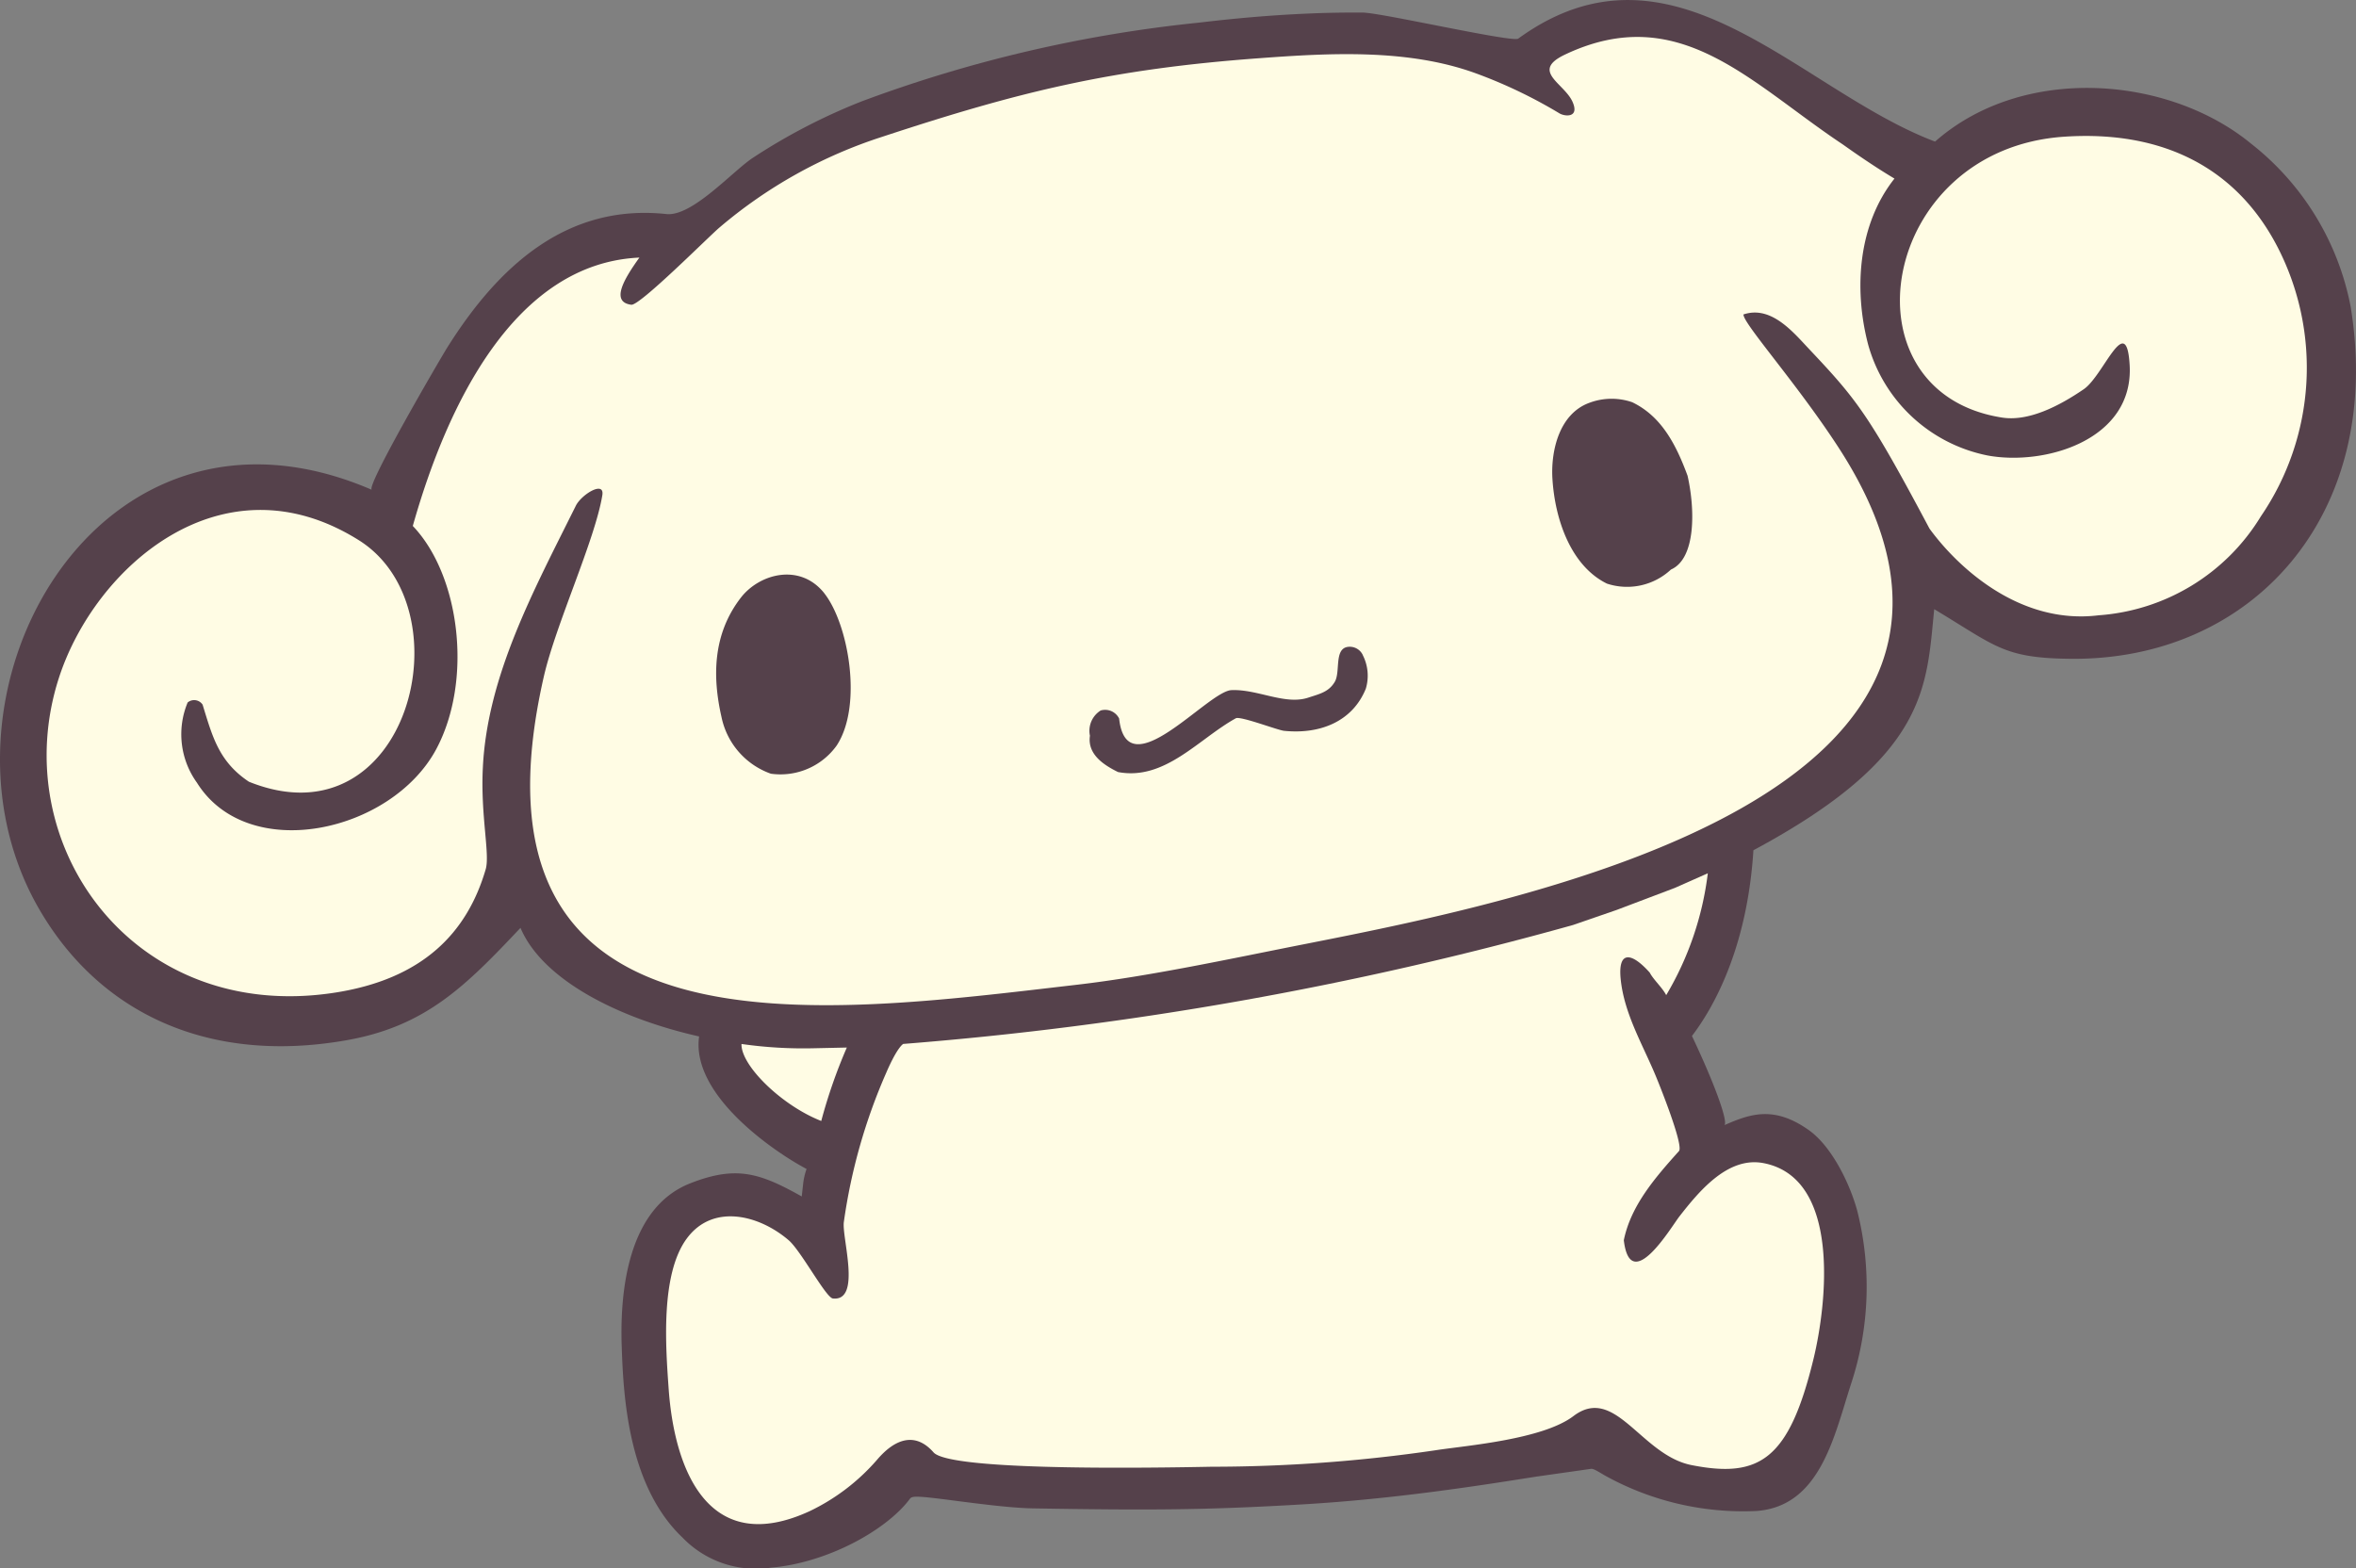 <svg xmlns="http://www.w3.org/2000/svg" xmlns:xlink="http://www.w3.org/1999/xlink" width="165.898" height="110.451" viewBox="0 0 165.898 110.451"><rect x="0" y="0" width="165.898" height="110.451" fill="#808080" stroke="none"/><defs><style>.a{fill:none;}.b{clip-path:url(#a);}.c{fill:#55414b;}.d{fill:#fffce4;}</style><clipPath id="a"><rect class="a" width="165.898" height="110.451" transform="translate(0 0)"/></clipPath></defs><g class="b"><path class="c" d="M165.535,21.669a19.172,19.172,0,0,0-7.029-11.556c-5.825-4.787-16.058-5.6-22.248-.142C126.673,6.356,117.814-5.2,106.907,2.719c-.4.292-9.628-1.82-10.944-1.833C94.625.877,93.285.9,91.94.963c-2.522.11-5.039.336-7.548.635a95.683,95.683,0,0,0-23.7,5.534,41.874,41.874,0,0,0-7.706,4c-1.435.96-4.252,4.131-6.058,3.943-7.079-.758-11.89,3.756-15.435,9.4-.481.77-5.767,9.823-5.312,10.018C6.731,26.095-5.833,49.15,2.742,63.993,7.01,71.38,14.7,74.954,24.363,73.262c5.6-.977,8.4-3.8,12.288-7.921,1.526,3.624,6.815,6.351,12.578,7.648-.6,4.216,5.531,8.267,7.566,9.332a4.646,4.646,0,0,0-.24,1.036l-.1.9c-2.957-1.658-4.621-2.205-7.883-.912-4.379,1.744-4.935,7.632-4.791,11.534.118,3.54.471,9.78,4.277,13.4a7.186,7.186,0,0,0,6.223,2.12c4.021-.344,8.182-2.676,9.794-4.856.161-.22.571-.2,3.346.163,1.7.217,3.8.488,5.289.516,8.3.14,12.225.12,19.037-.282,6.472-.38,12.449-1.324,16.406-1.95l3.881-.551c.156-.013.339.091.969.466a20.055,20.055,0,0,0,10.7,2.5c4.455-.343,5.433-5.207,6.624-8.9a21.873,21.873,0,0,0,.457-12.216c-.507-1.891-1.788-4.554-3.421-5.708-2.451-1.732-4.113-1.145-5.942-.346.269-.177-.535-2.588-2.282-6.28,1.426-1.867,3.884-6.051,4.328-13.079,12.352-6.624,12.176-11.53,12.732-16.976,4.336,2.6,4.861,3.433,9.5,3.493,12.861.185,22.182-10.1,19.834-24.726"/><path class="d" d="M109.789,7.971c.348.23,1.467.373.937-.81-.6-1.324-3-2.163-.484-3.338,8.021-3.771,12.99,2.005,19.514,6.345,1.3.924,2.482,1.715,3.643,2.408-2.542,3.21-2.882,7.719-1.863,11.654a10.953,10.953,0,0,0,8.422,7.846c4.043.748,10.332-1.1,10-6.4-.231-3.8-1.832.774-3.226,1.73-1.777,1.219-3.908,2.287-5.755,2-11.458-1.789-8.668-18.93,4.4-19.781,6.951-.459,12.092,2.222,14.956,7.692A18.554,18.554,0,0,1,159.2,36.36a14.577,14.577,0,0,1-11.428,6.971c-5.6.691-9.962-3.433-11.908-6.107-4.268-8.035-5.128-9.093-8.445-12.611-1.136-1.2-2.689-3.126-4.652-2.469-.041.61,3.652,4.727,6.59,9.213C145.5,55.94,107.4,63.422,91.863,66.487c-5.116,1.006-10.885,2.265-16.069,2.865C57.9,71.423,32,75.214,38.295,47.638c.851-3.7,3.6-9.6,4.118-12.762.174-1.058-1.469-.061-1.868.744C37.6,41.556,34.315,47.561,34,54.061c-.172,3.36.512,6.09.2,7.157-1.3,4.443-4.4,7.747-10.708,8.7C9.342,72.053.379,59.426,4.146,47.743c2.522-7.805,11.485-15.732,21.106-9.71,7.718,4.822,3.494,21.533-7.726,17.017-2.121-1.419-2.563-3.168-3.26-5.427a.714.714,0,0,0-1.053-.153,5.826,5.826,0,0,0,.65,5.642c3.59,5.757,13.692,3.533,16.852-2.349,2.59-4.839,1.687-12.235-1.648-15.724,2.414-8.547,7.181-18.5,15.956-18.9-1.052,1.469-2.069,3.129-.57,3.322.6.078,5.469-4.817,6.212-5.441A33.521,33.521,0,0,1,62.147,9.625c9.672-3.186,16.119-4.769,26.588-5.53,4.991-.37,10.411-.654,15.132,1.049a34.1,34.1,0,0,1,5.922,2.827"/><path class="c" d="M95.963,46.141a3.183,3.183,0,0,1,.21,2.361c-.937,2.31-3.221,3.222-5.754,2.964-.464-.048-3.084-1.06-3.4-.882-2.624,1.45-4.987,4.409-8.293,3.785-1-.492-2.169-1.245-1.978-2.555a1.688,1.688,0,0,1,.756-1.78,1.1,1.1,0,0,1,1.3.567c.544,4.99,6.231-1.925,7.906-2,1.838-.082,3.776,1.072,5.415.527.774-.256,1.433-.389,1.856-1.1.426-.688-.058-2.335.924-2.473a1.015,1.015,0,0,1,1.062.585"/><path class="c" d="M58.049,41.788c1.705,2.172,2.712,7.912.865,10.715a4.868,4.868,0,0,1-4.632,1.983,5.381,5.381,0,0,1-3.477-3.99c-.637-2.8-.639-5.822,1.367-8.413,1.311-1.688,4.165-2.458,5.877-.3"/><path class="c" d="M114.93,28.324c2.063.992,3.09,2.982,3.9,5.178.532,2.35.6,5.829-1.169,6.606a4.528,4.528,0,0,1-4.509.991c-2.565-1.26-3.683-4.581-3.842-7.462-.1-1.949.507-4.489,2.581-5.261a4.446,4.446,0,0,1,3.038-.052"/><path class="d" d="M52.22,73.52a30.709,30.709,0,0,0,5.1.3l2.309-.05a36.684,36.684,0,0,0-1.8,5.171c-2.753-1.073-5.658-3.885-5.617-5.42"/><path class="d" d="M116.173,68.5c-1.272-1.43-2.264-1.608-2.051.469.251,2.428,1.535,4.561,2.454,6.769.24.567,2,4.937,1.648,5.324-1.662,1.855-3.382,3.82-3.883,6.276.462,3.912,3.34-.933,3.9-1.656,1.4-1.793,3.423-4.259,5.94-3.772,5.452,1.052,4.465,9.865,3.523,13.767-1.718,7.077-3.769,8.45-8.587,7.5-3.574-.7-5.377-5.691-8.324-3.452-2.178,1.653-7.566,2.076-9.671,2.4a108.865,108.865,0,0,1-15.834,1.166c-6.3.125-18.465.215-19.551-1.011-1.209-1.378-2.617-1.084-3.985.527a14.618,14.618,0,0,1-4.727,3.606c-7.063,3.259-9.517-2.763-9.938-8.563-.209-2.943-.6-8.083,1.268-10.624,1.829-2.492,5.089-1.68,7.181.115.867.745,2.619,4.043,3.11,4.1,2.042.223.616-4.311.774-5.391a39.856,39.856,0,0,1,2.966-10.462c.813-1.895,1.218-2.072,1.218-2.072a246.935,246.935,0,0,0,47.169-8.378l3.072-1.061,4.106-1.555,2.305-1.024a21.987,21.987,0,0,1-2.93,8.582c-.258-.512-.9-1.092-1.154-1.577"/></g></svg>